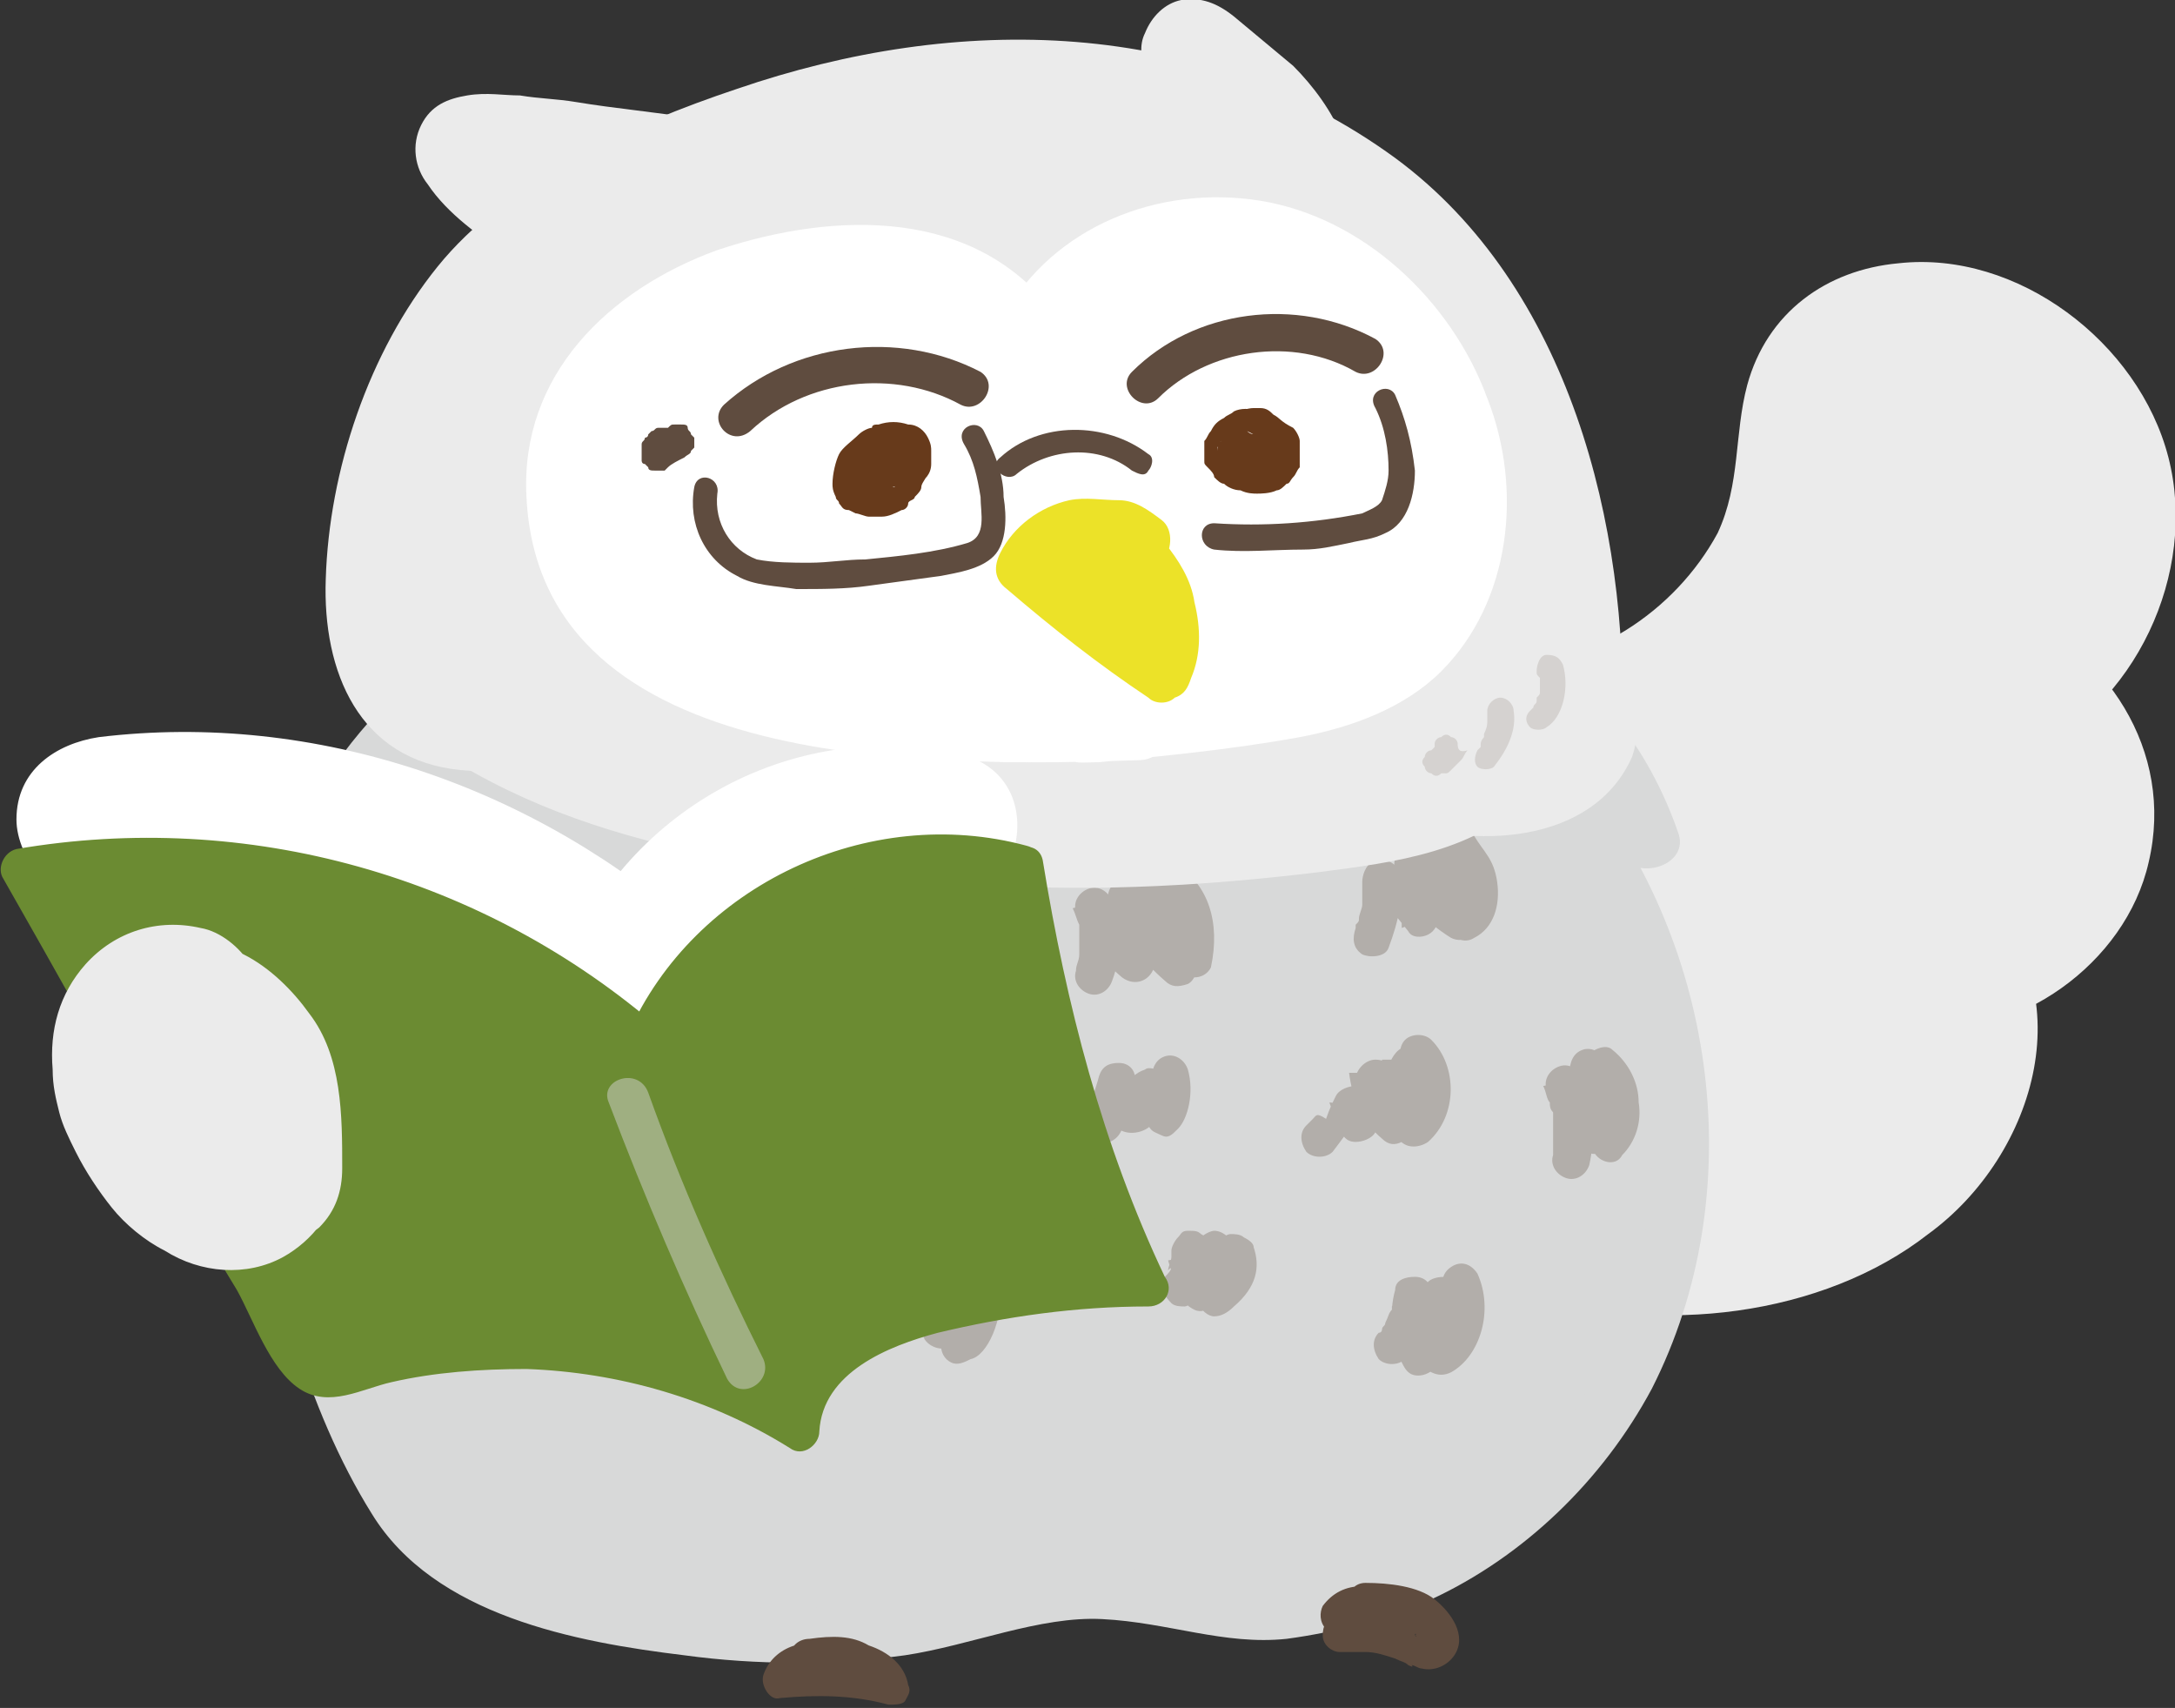 <?xml version="1.0" encoding="utf-8"?>
<!-- Generator: Adobe Illustrator 27.5.0, SVG Export Plug-In . SVG Version: 6.00 Build 0)  -->
<svg version="1.1" id="レイヤー_1" xmlns="http://www.w3.org/2000/svg" xmlns:xlink="http://www.w3.org/1999/xlink" x="0px"
	 y="0px" viewBox="0 0 66.1 51.9" style="enable-background:new 0 0 66.1 51.9;" xml:space="preserve">
<rect x="0" y="0" width="66.1" height="51.9" fill="#333333" stroke="none"/>
<style type="text/css">
	.st0{fill:#EBEBEB;}
	.st1{fill:#D8D9D9;}
	.st2{fill:#5F4C3F;}
	.st3{opacity:0.31;}
	.st4{fill:#FFFFFF;}
	.st5{fill:#673A1B;}
	.st6{fill:#ECE228;}
	.st7{opacity:0.16;}
	.st8{fill:#6B8B32;}
	.st9{opacity:0.48;}
	.st10{fill:#D7D8D8;}
</style>
<g>
	<g id="_レイヤー_2">
		<g id="_2">
			<g>
				<g>
					<path class="st0" d="M47.1,36.9c2.5,0.9,5.4,0.7,8-0.3c1.6-0.6,3.1-1.7,3.9-3.2s0.6-3.6-0.7-4.7c2,0.3,4.1-1.1,4.6-3.1
						s-0.7-4.2-2.6-4.9c2.3-0.9,3.8-3.5,3.3-6s-2.7-4.4-5.2-4.4c-0.9,0-2,0.2-2.5,1c-0.5,0.7-0.5,1.7-0.6,2.6
						c-0.4,4.8-4.9,8.9-9.7,8.8"/>
					<path class="st0" d="M45.5,20.3L45.5,20.3c-3.2,0-3.2,5,0,5c5.7,0,11.1-4.3,12.1-10c0.1-0.7,0.2-1.5,0.2-2.2
						c0-0.5,0.2-0.3,0-0.3c0,0,0.1,0,0.1,0c1-0.2,2,0.5,2.6,1.2c1.3,1.7,0.1,3.8-1.6,4.6c-0.9,0.4-1.3,1.6-1.2,2.5
						c0.1,1.1,0.8,1.7,1.8,2.1c0.7,0.3,1,1.4,0.8,2c-0.3,0.9-1.3,1.2-2.2,1.1c-2.2-0.2-3.3,2.9-1.8,4.3c1.4,1.2-0.5,2.8-1.6,3.4
						c-2.2,1.1-4.7,1.3-7,0.5C46.5,34,45,35,44.7,36.2c-0.4,1.4,0.5,2.6,1.8,3.1c3.9,1.3,8.9,0.7,12.1-1.8c3.3-2.4,4.8-7.5,1.4-10.5
						l-1.8,4.3c3.1,0.3,6.4-2,7.1-5.1c0.8-3.4-1.3-6.5-4.4-7.8l0.6,4.6c3.4-1.5,5.3-5.6,4.4-9.1c-0.9-3.5-4.6-6.3-8.2-5.9
						c-2.2,0.2-4,1.5-4.6,3.7c-0.4,1.5-0.2,3-0.9,4.5C50.9,18.6,48.3,20.3,45.5,20.3L45.5,20.3z"/>
				</g>
				<g>
					<path class="st1" d="M32.3,16.8c-4.4,0-8.9-0.1-13.2,1.3c-4.2,1.4-8.2,4.4-9.9,8.9c-2,5.3-0.4,11.5,1.8,16.7
						c0.5,1.1,1,2.2,1.8,3c0.7,0.7,1.6,1.1,2.5,1.4c4.7,1.7,9.8,2,14.6,0.8c0.9-0.2,1.8-0.5,2.8-0.6c1.1,0,2.2,0.3,3.2,0.5
						c5.4,0.9,11.1-2.2,13.5-7.5c2.5-5.3,1.5-12.4-2.2-16.9c0.9,0.4,1.8,0.8,2.6,1.1c-0.8-2.4-2.5-4.5-4.7-5.5"/>
					<path class="st1" d="M45.9,19.2c-1-0.6-2,1-0.9,1.6c2,1.1,3.4,2.8,4.2,5l1.4-1c-0.9-0.4-1.8-0.8-2.6-1.1
						c-1-0.4-1.8,0.6-1.1,1.5c4.3,5.4,4.6,13.9-0.2,19.1c-1.9,2.1-4.6,3.5-7.4,3.8c-1.6,0.2-3.1-0.2-4.7-0.4
						c-1.4-0.2-2.5-0.1-3.9,0.3c-3.7,0.9-7.4,1.2-11.2,0.4c-1.8-0.4-3.9-0.8-5.3-1.9s-2.1-3-2.7-4.7C9,35.3,8.1,27.7,13.1,22.7
						s12.5-5.1,19.2-5c1.2,0,1.2-1.8,0-1.9c-8.3-0.1-18.1,0.5-22.8,8.5c-1.9,3.2-2.3,7-1.8,10.6c0.5,3.7,1.6,7.9,3.6,11.1
						c1.9,3.1,6.2,3.9,9.5,4.3c2.2,0.3,4.5,0.3,6.7,0c2-0.3,4.1-1.2,6-1.1c2,0.1,3.7,0.8,5.6,0.6c1.5-0.2,3-0.6,4.4-1.2
						c2.8-1.3,5.2-3.6,6.7-6.4c3-5.9,2-13.4-2.1-18.5L47,25.2c0.9,0.4,1.8,0.8,2.6,1.1c0.7,0.3,1.7-0.2,1.4-1
						C50.1,22.7,48.4,20.5,45.9,19.2C45.9,19.2,45.9,19.2,45.9,19.2z"/>
				</g>
				<path class="st2" d="M41.5,48.1L41.5,48.1c-0.3,0-0.5,0.2-0.6,0.6c0,0.3,0.3,0.6,0.6,0.6c0.1,0,0.3,0,0.4,0c0.1,0,0.1,0,0.2,0
					c0,0,0.2,0,0.1,0c0.1,0,0.2,0,0.4,0.1c0.2,0-0.1,0,0.1,0c0,0,0.1,0,0.1,0.1c0,0,0,0,0.1,0c0,0-0.1,0,0,0c0,0,0.1,0.1,0.1,0.1
					c0.1,0.1,0-0.1,0,0c0,0,0.1,0.2,0,0c0,0,0.1,0.2,0,0.1c0,0,0,0,0,0c0,0.1,0,0,0,0c0,0.1,0.1-0.1,0,0c0-0.1,0.1-0.1,0.2-0.1
					c0,0,0.1,0,0.1,0h0c0,0-0.1,0,0,0c0,0-0.1,0-0.2-0.1c-0.1,0-0.2-0.1-0.3-0.1c-0.2-0.1-0.5-0.1-0.7-0.2c-0.5-0.1-1-0.2-1.6-0.2
					l0.2,1.1c0.5-0.1,0.9-0.2,1.4-0.4c0.3-0.1,0.5-0.4,0.4-0.7c-0.2-0.5-0.6-0.8-1.1-0.8c-0.5,0-0.9,0.2-1.2,0.6
					c-0.1,0.2-0.1,0.5,0.1,0.7c0.1,0.1,0.1,0.2,0.2,0.2c0.2,0.2,0.6,0.2,0.8,0s0.2-0.6,0-0.8c-0.1-0.1-0.1-0.2-0.2-0.2l0.1,0.7
					c0-0.1,0,0,0,0c0,0,0.1-0.1,0,0c-0.1,0.1,0,0,0,0c0,0,0,0,0,0c0,0-0.1,0,0,0c0,0,0.2,0,0.1,0c-0.1,0,0,0,0,0c0,0,0,0,0.1,0
					c0.1,0,0,0,0,0c0,0,0.1,0,0.1,0c0,0,0,0,0.1,0c0,0,0,0,0,0s0,0,0,0l0,0c0,0-0.1-0.1,0,0c0.1,0.1-0.1-0.1,0,0c0,0,0,0.1,0,0
					l0.4-0.7c-0.5,0.1-0.9,0.2-1.4,0.4c-0.3,0.1-0.4,0.3-0.4,0.6c0,0.3,0.3,0.5,0.5,0.5c0.2,0,0.3,0,0.5,0c0,0,0.2,0,0.1,0
					c0.1,0,0.2,0,0.2,0c0.3,0,0.6,0.1,0.9,0.2c0.2,0.1,0.3,0.1,0.4,0.2c0,0,0.2,0.1,0.1,0c0.1,0,0.2,0.1,0.3,0.1
					c0.4,0.1,0.8-0.1,1-0.4c0.4-0.6-0.1-1.3-0.6-1.7S42.2,48.1,41.5,48.1L41.5,48.1z"/>
				<path class="st2" d="M24.6,49.8L24.6,49.8c-0.3,0-0.6,0.2-0.6,0.6c0,0.3,0.3,0.6,0.6,0.6c0.5,0,1-0.1,1.4,0.1c0,0,0.2,0.1,0.1,0
					c0,0,0.1,0,0.1,0.1s0.1,0.1,0.1,0.1c0.1,0.1-0.1-0.1,0,0c0,0,0.1,0.1,0.1,0.1c-0.1-0.1,0,0,0,0c0.1,0.1,0-0.1,0,0
					c0,0,0,0.1,0,0.1l0.7-0.7c-1.2-0.3-2.4-0.4-3.6-0.2l0.5,0.7c0-0.1,0,0.1,0,0c0,0,0,0,0-0.1c0,0-0.1,0,0,0c0,0,0.1,0,0.1-0.1
					c0-0.1-0.1,0,0,0c0,0,0,0,0.1,0s0,0,0.1,0c0,0-0.1,0,0,0c0.1,0,0.1,0,0.2,0c0,0-0.1,0,0,0c0,0,0.1,0,0.1,0s0.1,0,0.1,0
					c0,0-0.1,0,0,0c0,0,0.2,0.1,0.1,0c0.3,0.1,0.6,0.1,0.8-0.2c0.1-0.2,0.1-0.7-0.2-0.8c-0.8-0.4-1.9-0.1-2.2,0.8
					c-0.1,0.3,0.2,0.8,0.5,0.7c1.1-0.1,2.2-0.1,3.3,0.2c0.2,0,0.4,0,0.5-0.1c0.1-0.2,0.2-0.3,0.1-0.5c-0.1-0.6-0.6-1-1.2-1.2
					C25.9,49.7,25.3,49.7,24.6,49.8L24.6,49.8z"/>
				<g class="st3">
					<path class="st2" d="M44.8,25.4L44.8,25.4c-0.2-0.2-0.6-0.2-0.8,0c-0.2,0.2-0.2,0.6,0,0.8c0.1,0.1,0.2,0.2,0.3,0.3
						c0,0,0.1,0.1,0.1,0.1c0,0,0.1,0.1,0,0.1c0.1,0.1,0.1,0.2,0.2,0.3c0,0,0,0.1,0,0.1c0,0.1,0,0.1,0,0c0,0,0,0.1,0,0.1
						c0,0,0,0.2,0,0c0,0,0,0.1,0,0.1c0,0,0,0.2,0,0c0,0,0,0.1,0,0.1c0,0.1,0,0.1,0,0c0,0-0.1,0.2,0,0.1c0-0.1-0.1,0-0.1,0.1
						c0,0,0,0,0,0c0,0-0.1,0-0.1,0l0.8,0.3c-0.3-0.8-0.6-1.6-1.1-2.3c-0.2-0.3-0.5-0.4-0.8-0.2s-0.3,0.5-0.2,0.8
						c0.2,0.3,0.3,0.6,0.5,1c0.1,0.4,0.2,0.7,0.3,1.1l0.8-0.6c-0.1,0-0.2-0.1-0.3-0.1c0,0-0.1,0-0.1-0.1c0,0-0.1-0.1,0,0
						c-0.1-0.1-0.3-0.2-0.4-0.4c0,0-0.1-0.1,0,0c0,0-0.1-0.1-0.1-0.1c0-0.1-0.1-0.1-0.1-0.2c0,0,0-0.1-0.1-0.1c0-0.1,0,0,0,0
						c0-0.1-0.1-0.2-0.1-0.3l-1.1,0.3c0.2,0.5,0.2,0.9,0.2,1.5l1-0.4c-0.4-0.5-0.8-1-1.2-1.5c-0.2-0.2-0.5-0.2-0.7-0.1
						c-0.2,0.1-0.3,0.4-0.3,0.6c0,0,0,0,0,0c0,0,0,0.1,0,0.1c0,0.1,0,0.2,0,0.2c0,0.1,0,0.3,0,0.4c0,0.1-0.1,0.3-0.1,0.4
						c0,0.1,0,0.1-0.1,0.2c0,0,0,0.1,0,0.1c0,0.1,0,0.1,0,0c-0.1,0.3-0.1,0.6,0.2,0.8c0.2,0.1,0.7,0.1,0.8-0.2
						c0.3-0.8,0.5-1.6,0.3-2.5l-0.9,0.5c0.4,0.5,0.8,1,1.2,1.5c0.1,0.2,0.4,0.2,0.6,0.1c0.2-0.1,0.3-0.3,0.3-0.5
						c0-0.6,0-1.2-0.2-1.8c-0.1-0.3-0.4-0.5-0.7-0.4s-0.5,0.4-0.4,0.7c0.2,0.9,0.9,1.6,1.7,2.1c0.4,0.2,0.9-0.1,0.8-0.6
						c-0.2-0.8-0.5-1.6-0.9-2.3l-1,0.6c0.2,0.3,0.4,0.7,0.6,1c0,0.1,0.1,0.2,0.1,0.3c0,0,0,0.1,0.1,0.1c0,0,0,0.1,0,0
						c0.1,0.2,0.1,0.4,0.2,0.6c0.1,0.3,0.5,0.5,0.8,0.3c0.6-0.3,0.8-1,0.7-1.7S45.1,25.9,44.8,25.4L44.8,25.4z"/>
					<path class="st2" d="M43.5,31.6L43.5,31.6c-0.2-0.2-0.6-0.2-0.8,0c-0.2,0.2-0.2,0.6,0,0.8c0,0,0.1,0.1,0.1,0.1
						c0-0.1-0.1-0.1,0,0c0,0,0,0,0,0.1c0,0,0,0.1,0.1,0.1c0,0.1,0-0.1,0,0c0,0.1,0.1,0.2,0.1,0.3c0-0.1,0-0.1,0,0c0,0,0,0,0,0.1
						c0,0.1,0,0.1,0,0.2s0,0.1,0,0.2c0-0.1,0-0.1,0,0v0c0,0.1,0,0.1,0,0.2c0,0,0,0,0,0.1c0,0.1,0,0,0,0c0,0.1-0.1,0.2-0.1,0.2
						c0,0,0,0,0,0c0,0,0,0,0,0.1c0,0-0.1,0.1-0.1,0.1l0.9,0.1c0-0.1,0-0.1-0.1-0.2c0,0,0,0,0,0c0-0.1-0.1-0.2-0.1-0.3
						c0-0.2-0.1-0.3-0.1-0.5c0-0.1,0-0.2,0-0.3c0,0,0-0.1,0-0.1c0,0.1,0,0,0,0c0-0.2,0-0.3,0-0.5c0-0.3-0.3-0.5-0.6-0.6
						c-0.3,0-0.5,0.3-0.6,0.6c-0.1,0.7-0.1,1.3-0.2,2l1-0.4c-0.1,0-0.1-0.1-0.2-0.2c0,0,0,0-0.1-0.1c0,0.1,0,0,0,0
						c-0.1-0.1-0.1-0.2-0.2-0.3c0,0-0.1-0.1,0-0.1c0,0.1,0,0,0,0c0-0.1,0-0.1-0.1-0.2c0-0.1,0-0.1,0-0.2c0,0,0-0.1,0,0
						c0,0,0-0.1,0-0.1c0-0.3-0.2-0.6-0.6-0.6c-0.3,0-0.6,0.3-0.6,0.6c0,0.1,0,0.2,0,0.4c0,0,0,0.2,0,0.1c0,0.1,0,0.1,0,0.2
						c0,0.1-0.1,0.2-0.1,0.3c0,0.1,0,0.1-0.1,0.2c0-0.1,0,0.1,0,0.1l1,0.1c-0.1-0.3-0.2-0.5-0.3-0.8c-0.1-0.2-0.2-0.4-0.5-0.4
						c-0.2,0-0.5,0.1-0.6,0.3c-0.1,0.2-0.2,0.4-0.3,0.7C40,33.8,40,33.9,39.9,34c0,0-0.1,0.1-0.1,0.1c0.1-0.1-0.1,0.1-0.1,0.1
						c-0.2,0.2-0.2,0.5,0,0.8c0.2,0.2,0.6,0.2,0.8,0c0.3-0.4,0.7-0.9,0.9-1.4l-1-0.1c0.1,0.3,0.2,0.5,0.3,0.8
						c0.1,0.2,0.2,0.4,0.5,0.4c0.2,0,0.5-0.1,0.6-0.3c0.3-0.5,0.4-1.2,0.4-1.8H41c0.1,0.8,0.4,1.5,1,2c0.2,0.2,0.4,0.2,0.6,0.1
						c0.2-0.1,0.3-0.3,0.3-0.5c0.1-0.7,0.1-1.3,0.2-2H42c0,0.8,0.2,1.6,0.5,2.4c0.2,0.3,0.6,0.3,0.9,0.1
						C44.3,33.9,44.3,32.4,43.5,31.6L43.5,31.6z"/>
					<path class="st2" d="M35.8,26.3L35.8,26.3c-0.3-0.2-0.6,0-0.8,0.2c-0.2,0.3,0,0.6,0.2,0.8c0,0,0.1,0,0.1,0l0,0l0.1,0.1
						c0,0,0,0.1,0.1,0.1c0.1,0.1,0-0.1,0,0c0,0.1,0.1,0.1,0.1,0.2c0.1,0.1,0-0.1,0,0c0,0,0,0.1,0,0.1c0,0,0,0.1,0,0.1c0,0.1,0,0,0,0
						c0,0,0,0.2,0,0.2c0,0.1,0-0.1,0,0c0,0,0,0.1,0,0.1c0,0,0,0.1,0,0.1c0,0.1,0.1-0.1,0,0h1c-0.2-0.3-0.4-0.6-0.6-1
						c0-0.1-0.1-0.2-0.1-0.2c0-0.1,0,0.1,0,0c0,0,0-0.1,0-0.1c-0.1-0.2-0.1-0.3-0.2-0.5c-0.1-0.3-0.4-0.5-0.7-0.4s-0.5,0.4-0.4,0.7
						c0.2,0.8,0.3,1.6,0.5,2.4l0.9-0.5c-0.2-0.1-0.3-0.3-0.5-0.4c-0.1-0.1-0.1-0.2-0.2-0.2c0,0-0.1-0.1,0,0c0,0,0-0.1-0.1-0.1
						c-0.1-0.2-0.2-0.3-0.3-0.5c0-0.1-0.1-0.2-0.1-0.2c0,0.1,0,0,0-0.1c0,0,0-0.1,0-0.1c-0.1-0.3-0.4-0.5-0.7-0.4
						c-0.3,0.1-0.5,0.4-0.4,0.7c0,0.2,0.1,0.3,0.1,0.5c0,0.1,0,0.1,0,0.2c0,0,0,0.1,0,0.1c0-0.1,0,0,0,0c0,0.3,0,0.6,0,0.9l1-0.4
						c-0.1-0.1-0.3-0.2-0.4-0.4c-0.1-0.1-0.1-0.1-0.2-0.2c-0.1-0.1,0,0.1,0,0c0,0,0-0.1-0.1-0.1c-0.1-0.1-0.2-0.3-0.3-0.4
						c0-0.1-0.1-0.1-0.1-0.2c0,0,0-0.1,0-0.1c0.1,0.1,0,0,0,0l-1.1,0.3c0.1,0.2,0.1,0.3,0.2,0.5c0,0,0,0.1,0,0.1c0-0.1,0,0,0,0
						c0,0.1,0,0.2,0,0.3s0,0.2,0,0.3c0,0,0,0.1,0,0.1s0,0.1,0,0.1c0,0.2-0.1,0.3-0.1,0.5c-0.1,0.3,0.1,0.6,0.4,0.7
						c0.3,0.1,0.6-0.1,0.7-0.4c0.3-0.8,0.3-1.6,0-2.4c-0.1-0.3-0.4-0.5-0.7-0.4c-0.3,0.1-0.5,0.4-0.4,0.7c0.3,0.8,0.8,1.5,1.4,2
						c0.4,0.3,0.9,0.1,1-0.4c0-0.7-0.1-1.4-0.2-2.1l-1.1,0.3c0.3,0.9,0.9,1.7,1.6,2.3c0.2,0.2,0.4,0.2,0.7,0.1
						c0.2-0.1,0.3-0.4,0.3-0.6c-0.2-0.8-0.4-1.6-0.5-2.4l-1.1,0.3c0.2,0.8,0.6,1.5,1,2.2c0.1,0.2,0.3,0.3,0.5,0.3
						c0.2,0,0.4-0.1,0.5-0.3C37.1,28,36.7,26.9,35.8,26.3L35.8,26.3z"/>
					<path class="st2" d="M28.8,26.9L28.8,26.9c-0.1-0.3-0.5-0.3-0.8-0.2c-0.3,0.2-0.3,0.5-0.2,0.8c0-0.1,0,0.1,0,0.1
						c0,0,0,0.1,0,0.1c0,0.1,0,0.1,0,0c0,0,0,0,0,0c0,0,0,0.1,0,0.1c0,0,0,0.2,0,0.1c0,0,0,0,0,0c0,0,0,0.1,0,0.1
						c0,0.1,0,0.1-0.1,0.2c0-0.1,0,0,0,0c0,0.1-0.1,0.1-0.1,0.2h1c-0.1-0.1-0.2-0.3-0.3-0.5c0-0.1-0.1-0.1-0.1-0.2c0,0-0.1-0.1,0,0
						c0,0,0-0.1,0-0.1c-0.1-0.1-0.1-0.3-0.2-0.5c0-0.1,0-0.1,0-0.2c0,0,0-0.1,0-0.1s0-0.1,0-0.1c0-0.3-0.2-0.5-0.5-0.5
						c-0.2,0-0.6,0.1-0.6,0.4s0,0.5,0.1,0.8c0.1,0.1,0.2,0.2,0.2,0.4c0,0,0.1,0.1,0,0s0,0,0,0.1c0,0,0-0.1,0,0c0-0.1,0-0.1,0-0.1
						c0,0.1,0,0,0-0.1c0,0.1,0.1-0.1,0,0c-0.1,0.1,0.1,0,0,0c0,0-0.1,0.1,0,0s0,0,0,0c0,0-0.1,0-0.1,0c0,0,0.1,0,0,0
						c0,0-0.1,0-0.1,0c-0.1,0,0.1,0,0,0c0,0-0.1,0-0.1,0c0,0,0.1,0,0,0c-0.1,0,0.1,0.1,0,0c0,0-0.1-0.1,0,0s0,0,0,0
						c0,0,0-0.1-0.1-0.1c0.1,0.1,0,0,0,0c0,0,0-0.1,0-0.1c0-0.2-0.1-0.4-0.1-0.5l-1.1,0.3c0,0,0,0.1,0,0.2s0-0.1,0,0s0,0.2,0,0.3
						c0-0.1,0,0,0,0c0,0,0,0.1,0,0.1c0,0.1,0-0.1,0,0.1c0,0-0.1,0.1-0.1,0.1l1,0.3c0-0.5-0.1-0.9-0.1-1.4c0-0.3-0.2-0.5-0.6-0.6
						s-0.5,0.3-0.6,0.6c0,0,0,0.1,0,0.1c0-0.1,0-0.1,0,0c0,0.1,0,0.1,0,0.2s0,0.1-0.1,0.2c0,0,0,0.1,0,0.1c0-0.1,0-0.1,0,0
						c-0.1,0.1-0.1,0.2-0.2,0.4c0,0-0.1,0.2-0.1,0.1c0,0.1-0.1,0.1-0.1,0.2c-0.2,0.2-0.2,0.6,0,0.8c0.2,0.2,0.6,0.2,0.8,0
						c0.5-0.6,0.8-1.2,0.9-2h-1.1c0,0.5,0.1,0.9,0.1,1.4c0,0.3,0.2,0.5,0.4,0.5s0.5-0.1,0.6-0.3c0.3-0.5,0.4-1.2,0.2-1.8
						c-0.1-0.3-0.4-0.5-0.7-0.4c-0.3,0.1-0.4,0.4-0.4,0.7c0.1,0.5,0.2,1,0.5,1.3s0.8,0.5,1.3,0.4s0.9-0.5,0.9-1
						c0-0.2-0.1-0.5-0.2-0.7c0-0.1-0.1-0.2-0.1-0.2c-0.1-0.1,0,0.1,0,0c0-0.1,0,0,0,0c0-0.1,0,0,0,0l-1.1-0.1
						c0.1,0.8,0.4,1.6,0.8,2.3c0.3,0.4,0.7,0.4,1,0C29.1,28.4,29.1,27.7,28.8,26.9L28.8,26.9z"/>
					<path class="st2" d="M36.1,32.5L36.1,32.5c-0.1-0.3-0.4-0.5-0.7-0.4c-0.3,0.1-0.4,0.4-0.4,0.7c0,0,0,0.1,0,0.1c0-0.1,0-0.1,0,0
						c0,0.1,0,0.1,0,0.2c0,0.1,0-0.1,0,0c0,0,0,0.1,0,0.1c0,0,0,0.1,0,0.2c0,0.1,0.1-0.1,0,0c0,0,0,0.1,0,0.1c0,0-0.1,0.1-0.1,0.1
						c0-0.1,0.1-0.1,0,0c0,0,0,0,0,0c0,0,0,0-0.1,0.1c0,0-0.1,0.1-0.1,0.1l0.9,0.1c0,0-0.1-0.1-0.1-0.1c0,0-0.1-0.1-0.1-0.1
						c0,0.1,0,0.1,0,0v0c0,0,0-0.1,0-0.1c0,0,0,0,0-0.1c0-0.1,0,0,0,0c0,0,0-0.1,0-0.1c0-0.1,0-0.1,0-0.2c0-0.1,0,0,0,0
						c0,0,0,0,0-0.1c0-0.2,0-0.4-0.1-0.5c-0.1-0.1-0.4-0.2-0.5-0.1c-0.3,0.1-0.5,0.3-0.6,0.6c0,0.1,0,0.2,0,0.2c0,0,0,0.1,0,0.1
						c0,0,0,0.1,0,0s0,0,0,0c0,0.1,0,0,0,0c0,0.1,0,0,0,0c-0.1,0,0,0,0.1,0c0.1,0,0.1,0,0.2,0c0,0,0.1,0,0.1,0.1c0,0,0.1,0.1,0,0
						c-0.1-0.1,0,0.1,0,0c0,0,0-0.1,0-0.1c0-0.1-0.1-0.2-0.1-0.3c0,0,0-0.1,0-0.1c0-0.1,0,0,0,0c0,0,0-0.1,0-0.2
						c0-0.3-0.2-0.5-0.5-0.5s-0.5,0.1-0.6,0.4c-0.1,0.4-0.3,0.9-0.4,1.3c-0.1,0.3,0.1,0.6,0.4,0.7c0.3,0.1,0.6-0.1,0.7-0.4
						c0.1-0.4,0.3-0.9,0.4-1.3l-1.1-0.2c0,0.7,0.3,1.8,1.2,1.6c0.4-0.1,0.6-0.4,0.7-0.8c0-0.1,0-0.2,0.1-0.3s-0.1,0.1,0,0
						c0,0,0-0.1,0-0.1l0,0.1c0,0,0,0,0,0c0,0,0,0,0,0c0,0,0,0-0.1,0l-0.7-0.7c-0.1,0.5,0,1.1,0.3,1.6c0.1,0.2,0.2,0.2,0.4,0.3
						s0.3,0,0.5-0.2C36.1,34,36.3,33.2,36.1,32.5L36.1,32.5z"/>
					<path class="st2" d="M49,31.9L49,31.9c-0.2-0.2-0.6,0-0.8,0.2c-0.1,0.1-0.1,0.3-0.1,0.4c0,0.2,0.1,0.2,0.3,0.3
						c-0.1-0.1,0,0,0,0c0,0,0.1,0.1,0.1,0.1c0,0,0,0,0,0c0,0,0,0,0,0.1c0,0,0,0.1,0.1,0.1c0,0,0,0,0,0.1c0,0.1,0,0.1,0,0
						c0,0,0,0.1,0,0.1c0,0,0,0.1,0,0.1c0,0,0,0,0,0.1c0,0.1,0,0,0,0c0,0,0,0.2,0,0.3c0,0,0,0,0,0.1c0,0.1,0,0,0,0c0,0,0,0.1,0,0.1
						c0,0,0,0.1,0,0.1c0,0,0,0,0,0c0,0,0,0,0,0.1c0,0,0,0.1-0.1,0.1c0,0,0,0,0,0.1c0-0.1,0,0,0,0l0.9,0.2c-0.2-0.8-0.4-1.5-0.6-2.3
						c-0.1-0.3-0.4-0.5-0.7-0.4c-0.3,0.1-0.4,0.4-0.4,0.7c0,0,0,0.1,0,0.2c0,0,0,0.1,0,0c0,0.1,0,0.2,0,0.2c0,0.2,0,0.3,0,0.5
						c0,0.3,0,0.7,0,1l1-0.4c-0.1-0.1-0.2-0.2-0.3-0.3c0,0-0.1-0.1,0,0c0,0,0-0.1-0.1-0.1c0-0.1-0.1-0.1-0.1-0.2
						c-0.1-0.1-0.2-0.3-0.2-0.4c0,0,0-0.1,0-0.1c0-0.1,0,0,0,0s0-0.1-0.1-0.2L46.9,33c0.1,0.2,0.1,0.4,0.2,0.5c0,0.1,0,0.2,0.1,0.3
						c0,0.1,0,0,0,0c0,0,0,0.1,0,0.1c0,0.2,0,0.4,0,0.6c0,0.1,0,0.1,0,0.2c0,0,0,0.2,0,0.1c0-0.1,0,0.1,0,0.1c0,0.1,0,0.1,0,0.2
						c-0.1,0.3,0.1,0.6,0.4,0.7c0.3,0.1,0.6-0.1,0.7-0.4c0.2-0.9,0.1-1.8-0.2-2.6c-0.1-0.3-0.4-0.5-0.7-0.4
						c-0.3,0.1-0.5,0.4-0.4,0.7c0.2,0.7,0.6,1.3,1.1,1.8c0.2,0.2,0.4,0.2,0.6,0.1c0.2-0.1,0.3-0.3,0.3-0.5c0.1-0.8,0-1.5-0.1-2.2
						l-1.1,0.3c0.2,0.8,0.4,1.5,0.6,2.3c0.1,0.4,0.7,0.6,0.9,0.2c0.4-0.4,0.6-1,0.5-1.6C49.8,32.9,49.5,32.3,49,31.9L49,31.9z"/>
					<path class="st2" d="M44.9,38.7L44.9,38.7c-0.2-0.3-0.5-0.4-0.8-0.2s-0.3,0.5-0.2,0.8c0,0,0,0.1,0,0.1c0,0.1,0-0.1,0,0
						c0,0.1,0,0.1,0,0.2c0,0,0,0.1,0,0.1c0,0.1,0-0.1,0,0c0,0,0,0,0,0.1c0,0,0,0.1,0,0.1c0,0,0,0.1,0,0.1c0,0,0,0.1,0,0s0,0,0,0
						c0,0,0,0,0,0.1c0,0,0,0.1,0,0.1c0,0,0,0,0,0.1c0,0.1-0.1,0.1,0,0c0,0,0,0.1-0.1,0.1c0,0,0,0.1-0.1,0.1c0,0,0,0,0,0.1
						c0,0,0.1-0.1,0,0c-0.1,0.1-0.1,0.2-0.2,0.2c-0.1,0.1,0,0,0,0c0,0-0.1,0-0.1,0c0,0-0.1,0.1-0.1,0.1l0.8,0.5
						c0.1-0.7,0.2-1.4,0.3-2.1c0-0.3-0.2-0.5-0.5-0.5c-0.3,0-0.6,0.1-0.6,0.4c-0.1,0.4-0.2,0.7-0.3,1c0,0,0,0.1,0,0.1c0,0.1,0,0,0,0
						c0,0,0,0,0,0.1c0,0.1-0.1,0.2-0.1,0.2c-0.1,0.2-0.2,0.3-0.2,0.5l1,0.1c-0.1-0.2-0.1-0.3-0.2-0.5c0-0.1,0-0.2,0-0.2
						c0-0.1,0-0.1,0,0c0,0,0-0.1,0-0.1c0-0.2,0-0.3,0-0.5c0-0.1,0-0.2,0-0.2c0,0.1,0,0.1,0,0c0,0,0,0,0-0.1c0,0,0-0.1,0-0.1
						l-1.1-0.2c0,0,0,0.1,0,0.1c0-0.1,0-0.1,0-0.1c0,0,0,0,0,0c0,0.1,0,0.1,0,0.2c0,0.1,0,0.1-0.1,0.2c0,0,0,0.1,0,0.1
						c0,0.1,0,0,0,0c-0.1,0.1-0.1,0.2-0.2,0.4c0,0.1-0.1,0.1-0.1,0.2s0.1-0.1,0,0c0,0,0,0.1-0.1,0.1c-0.2,0.2-0.2,0.5,0,0.8
						c0.2,0.2,0.6,0.2,0.8,0c0.5-0.6,0.8-1.2,0.8-2c0-0.3-0.2-0.5-0.5-0.5s-0.6,0.1-0.6,0.4c-0.2,0.7-0.1,1.5,0.2,2.2
						c0.1,0.2,0.2,0.4,0.5,0.4c0.2,0,0.4-0.1,0.6-0.3c0.4-0.7,0.7-1.4,0.9-2.2l-1.1-0.2c-0.1,0.7-0.2,1.4-0.3,2.1
						c0,0.2,0.1,0.4,0.3,0.5c0.2,0.1,0.4,0.1,0.6,0C45,41.2,45.4,39.8,44.9,38.7L44.9,38.7z"/>
					<path class="st2" d="M38.1,37.9L38.1,37.9c0-0.1-0.1-0.2-0.3-0.3c-0.1-0.1-0.3-0.1-0.4-0.1c-0.1,0-0.3,0.1-0.3,0.3
						C37,37.9,37,38,37,38.2c0,0,0,0.1,0,0.1l0-0.2c0,0.1,0,0.3,0,0.4l0-0.2c0,0.2-0.1,0.3-0.1,0.5l0.1-0.1c0,0.1-0.1,0.2-0.2,0.3
						l1,0.1c0-0.2-0.1-0.3-0.1-0.5l0,0.2c0-0.3-0.1-0.6,0-1h-1.1c0,0.1,0,0.1,0,0.2l0-0.2c0,0.2-0.1,0.3-0.1,0.5l0.1-0.1
						c-0.1,0.2-0.1,0.3-0.3,0.5l0.1-0.1c0,0-0.1,0.1-0.1,0.1l0.9,0.2c-0.1-0.4-0.3-0.7-0.4-1.1c-0.1-0.1-0.1-0.2-0.3-0.3
						c-0.1-0.1-0.2-0.1-0.4-0.1s-0.2,0.1-0.3,0.2s-0.2,0.3-0.2,0.4s0,0.2,0,0.4l0-0.2c0,0.1-0.1,0.3-0.1,0.4l0.1-0.1
						c0,0.1-0.1,0.2-0.2,0.3c-0.2,0.3,0,0.6,0.2,0.8c0.1,0.1,0.3,0.1,0.4,0.1c0.1,0,0.2-0.1,0.3-0.3c0.3-0.4,0.4-0.9,0.3-1.3
						l-1.1,0.2c0.1,0.4,0.3,0.7,0.4,1.1c0.1,0.2,0.2,0.3,0.4,0.4c0.2,0.1,0.4,0,0.5-0.1c0.4-0.5,0.7-1,0.7-1.7
						c0-0.3-0.3-0.6-0.6-0.6c-0.1,0-0.3,0.1-0.4,0.2c-0.1,0.1-0.1,0.2-0.2,0.4c0,0.5,0,1.1,0.1,1.6c0.1,0.2,0.3,0.4,0.5,0.4
						c0.2,0,0.4-0.1,0.6-0.3C38.2,39.1,38.3,38.5,38.1,37.9L38.1,37.9z"/>
					<path class="st2" d="M30.4,39.1L30.4,39.1c0-0.3-0.2-0.6-0.6-0.6c-0.3,0-0.6,0.3-0.6,0.6c0,0.1,0,0.2,0,0.3c0,0.1,0-0.1,0,0
						c0,0,0,0.1,0,0.1c0,0.1-0.1,0.2-0.1,0.3c0,0,0,0.1,0,0.1c0-0.1,0,0,0,0c0,0.1-0.1,0.2-0.1,0.3c0,0-0.1,0.1-0.1,0.1
						c0,0,0,0.1-0.1,0.1c0,0,0,0,0,0c-0.1,0.2-0.3,0.3-0.4,0.4l1,0.4c0-0.7,0-1.5,0-2.2l-1.1,0.2c0,0.2,0-0.1,0,0c0,0,0,0.1,0,0.1
						c0,0.1,0,0.1,0,0.2c0,0,0,0.1,0,0s0,0,0,0c0,0.1,0,0.1,0,0.2c0,0,0,0.1,0,0.1c0,0,0,0,0,0c0,0.1-0.1,0.1-0.1,0.2
						c0,0,0,0.1,0,0.1s0,0,0,0c0,0.1-0.1,0.2-0.1,0.2l0.9,0.1c-0.1-0.2-0.2-0.5-0.3-0.8c0-0.2-0.1-0.3-0.1-0.5c0-0.1,0-0.1,0-0.2
						c0,0,0-0.1,0,0c0,0,0-0.1,0-0.1c0-0.3-0.2-0.5-0.5-0.5c-0.3,0-0.5,0.1-0.6,0.4c-0.1,0.5-0.2,0.9-0.3,1.4l1.1,0.2
						c0-0.5-0.2-0.9-0.4-1.3c-0.2-0.3-0.6-0.4-0.9-0.1s-0.5,0.6-0.5,1c0,0.4,0.3,0.8,0.7,0.9c0.3,0.1,0.6-0.1,0.7-0.4
						s-0.1-0.6-0.4-0.7c0,0,0.1,0.1,0.1,0c0,0,0,0.1,0.1,0.1c0-0.1,0,0.1,0,0c0-0.1,0,0.1,0,0c0,0,0,0,0,0l0,0l0,0c0,0,0,0,0-0.1
						c0-0.1,0.1-0.1,0.2-0.2l-0.9-0.1c0,0,0,0.1,0.1,0.1s0,0.1,0,0c0,0.1,0,0.1,0.1,0.2s0,0.1,0,0.2c0,0.1,0-0.1,0,0
						c0,0,0,0.1,0,0.1c0,0.3,0.2,0.5,0.5,0.5c0.3,0,0.5-0.1,0.6-0.4c0.1-0.5,0.2-0.9,0.3-1.4l-1.1-0.2c0.1,0.8,0.3,1.5,0.6,2.2
						c0.2,0.3,0.7,0.4,0.9,0.1c0.6-0.6,0.8-1.4,0.7-2.2c0-0.3-0.4-0.4-0.6-0.4c-0.3,0-0.5,0.3-0.5,0.5c0,0.7,0,1.5,0,2.2
						c0,0.2,0.1,0.4,0.3,0.5c0.2,0.1,0.4,0,0.6-0.1C30,41.2,30.5,40.1,30.4,39.1L30.4,39.1z"/>
				</g>
				<g>
					<path class="st0" d="M47.2,21.3c-1.5,0.8-3,1.7-4.7,2c-1.7,0.3-3.5,0.1-5.2,0.2c-2,0.2-4,0.9-5.9,0.5c-0.9-0.2-1.8-0.6-2.7-0.8
						c-2.1-0.5-4.4,0.2-6.5,0c-1.4-0.2-2.8-0.7-4.2-0.8c-1.7-0.1-3.5,0.5-4.9-0.1c-1.7-0.7-2.2-2.5-2.2-4c0-2.6,0.6-5.2,2-7.7
						c0.5-1,1.2-1.9,2-2.7c1-1,2.2-1.7,3.5-2.4c4.3-2.3,9.4-3.8,14.5-3.4s11,3.6,12.8,7.5c1.8,4,3.1,6.3,2.9,12.5"/>
					<path class="st0" d="M47.4,22.2L47.4,22.2c0,1.2,1.8,1.2,1.9,0c0.2-6.2-1.6-13.5-6.9-17.4c-5.9-4.3-13.3-4.4-20-2.1
						c-3.3,1.1-7,2.8-9.1,5.4s-3.3,6.2-3.4,9.5c-0.1,2.8,1,5.5,4.1,5.8c2.1,0.2,4-0.2,6.1,0.3c1.8,0.4,3.5,0.4,5.3,0.3
						c1.2-0.1,2.4-0.1,3.5,0.2c0.8,0.2,1.5,0.5,2.3,0.7c1.9,0.3,3.7-0.2,5.5-0.4c2-0.3,4,0,6-0.4c1.8-0.3,3.4-1.2,5-2.1
						c1-0.6,0.1-2.2-0.9-1.6c-1.9,1.1-3.7,1.9-5.9,2c-1.8,0.1-3.5,0-5.2,0.3c-2.1,0.3-3.7,0.5-5.7-0.1c-1.5-0.5-3-0.5-4.6-0.4
						c-1.8,0.1-3.4,0.1-5.1-0.3c-1.3-0.3-2.6-0.4-3.9-0.3c-1.9,0.1-3.9,0.2-4.5-2.1c-0.4-1.5-0.1-3.4,0.3-4.8
						c0.9-3.4,2.7-6.1,5.7-7.8c2.8-1.6,5.9-2.8,9.1-3.4c5.7-1.1,12.6,0.2,16.5,5c1.4,1.7,2.3,4.1,3,6.2
						C47.3,17.1,47.4,19.7,47.4,22.2L47.4,22.2z"/>
				</g>
				<g>
					<path class="st4" d="M34.7,22.2c-2.6,0.1-5.3,0-7.9-0.2c-3.3-0.3-6.8-1.1-8.7-3.7c-1.7-2.3-1.4-5.8,0.7-7.8
						C20,9.3,21.5,8.7,23,8.3c1.5-0.4,3-0.7,4.5-0.4s3,1,3.8,2.2c1.2-2.4,4.4-3.6,7.1-3c2.7,0.6,4.9,2.7,5.9,5.3
						c1.1,2.9,0.4,6.6-2.3,8.2c-1,0.6-2.1,0.8-3.3,1c-1.9,0.3-3.8,0.6-5.8,0.7"/>
					<path class="st4" d="M33,21.3c-1.2,0.1-1.2,1.9,0,1.9c2.1-0.2,4.3-0.4,6.5-0.8c1.6-0.3,3.2-0.9,4.3-2c2.1-2.1,2.5-5.5,1.4-8.3
						c-1.1-3-3.8-5.5-6.9-6s-6.3,0.8-7.8,3.5h1.6c-2.4-3.3-6.7-3.2-10.3-2c-3.3,1.2-6,3.8-5.8,7.5c0.4,8.5,12.6,8.2,18.6,8
						c1.2,0,1.2-1.9,0-1.9c-3.3,0.1-6.7,0.1-9.9-0.5c-2.5-0.5-5.5-1.5-6.5-4.1c-1.1-2.8,0.4-5.6,3.1-6.8s7.1-2.1,9.1,0.7
						c0.4,0.5,1.2,0.7,1.6,0c1.3-2.3,4.1-3.2,6.6-2.4c2.3,0.7,4.2,2.8,4.9,5.1c0.6,2.2,0.2,4.9-1.8,6.3c-1.2,0.8-2.7,1-4.1,1.2
						C36.2,21,34.6,21.2,33,21.3C33,21.3,33,21.3,33,21.3z"/>
				</g>
				<path class="st5" d="M38.7,12.6L38.7,12.6c-0.1-0.1-0.2-0.2-0.4-0.2l-0.2,0c-0.2,0-0.5,0.1-0.7,0.3c-0.1,0.1-0.1,0.2-0.2,0.3
					c-0.1,0.1-0.1,0.2-0.1,0.4c0,0.1,0,0.2,0.1,0.4c0,0.1,0.1,0.2,0.2,0.3c0,0,0.1,0.1,0.1,0.1l-0.1-0.2c0,0.1,0.1,0.1,0.1,0.2
					l-0.1-0.2c0,0.1,0,0.2,0.1,0.2l0-0.2c0,0,0,0.1,0,0.1l0.7-0.9c0,0-0.1,0-0.1,0l0.2,0c-0.1,0-0.2,0-0.3,0l0.2,0
					c-0.1,0-0.2,0-0.3-0.1l0.2,0.1c-0.1,0-0.2-0.1-0.2-0.1l0.2,0.1C38,13,38,12.9,37.9,12.9l0.2,0.2c0,0,0-0.1,0-0.1l0.1,0.7
					c0,0,0-0.1,0-0.1L38,13.9c0,0,0-0.1,0-0.1L37.9,14c0,0,0.1-0.1,0.1-0.1l-0.2,0.1c0,0,0.1-0.1,0.1-0.1l-0.2,0.1c0,0,0.1,0,0.1,0
					l-0.2,0c0,0,0.1,0,0.1,0l-0.2,0c0,0,0.1,0,0.1,0L37.3,14c0,0,0.1,0,0.1,0l-0.2-0.1c0,0,0.1,0.1,0.1,0.1l-0.2-0.2
					c0,0,0,0.1,0,0.1l-0.1-0.2c0,0,0,0.1,0,0.1l0-0.2c0,0,0,0.1,0,0.1l0-0.2c0,0,0,0.1,0,0.1l0.1-0.2c0,0,0,0.1,0,0.1l0.1-0.2
					c0,0,0,0,0,0c-0.1,0.1-0.2,0.2-0.2,0.4l0,0.2c0,0.2,0.1,0.5,0.3,0.7c0.1,0.1,0.2,0.1,0.3,0.2c0.1,0.1,0.2,0.1,0.4,0.1
					c0.1,0,0.2,0,0.4-0.1c0.1,0,0.2-0.1,0.3-0.2c0.2-0.2,0.4-0.6,0.4-0.9c0-0.1,0-0.2,0-0.3c0,0,0-0.1,0-0.1c0-0.1-0.1-0.2-0.2-0.3
					c-0.1-0.2-0.2-0.3-0.4-0.4c-0.1-0.1-0.2-0.1-0.3-0.1c-0.2-0.1-0.5-0.1-0.7,0c-0.1,0.1-0.2,0.1-0.3,0.2c-0.2,0.1-0.3,0.2-0.4,0.4
					c-0.1,0.1-0.1,0.2-0.2,0.3c0,0,0,0,0,0c0,0.2,0,0.3,0,0.5l0,0.1c0,0.1,0,0.1,0.1,0.2c0.1,0.1,0.2,0.2,0.2,0.3
					c0.1,0.1,0.2,0.2,0.3,0.2c0.1,0.1,0.3,0.2,0.5,0.2c0.2,0.1,0.4,0.1,0.5,0.1s0.4,0,0.6-0.1c0.1,0,0.2-0.1,0.3-0.2
					c0.1,0,0.1-0.1,0.2-0.2c0.1-0.1,0.1-0.2,0.2-0.3l0-0.2c0-0.1,0-0.3,0-0.4c0-0.1,0-0.1,0-0.2c0-0.1-0.1-0.3-0.2-0.4
					C38.9,12.8,38.9,12.7,38.7,12.6L38.7,12.6z"/>
				<path class="st5" d="M27.2,14.8L27.2,14.8c0.2,0.1,0.5,0,0.7-0.1s0.4-0.3,0.4-0.6c0-0.1,0-0.2,0-0.4c0-0.1,0-0.2-0.1-0.4
					c-0.1-0.2-0.3-0.4-0.6-0.4c-0.3-0.1-0.6-0.1-0.9,0c-0.1,0-0.2,0-0.2,0.1c-0.1,0-0.3,0.1-0.4,0.2c-0.2,0.2-0.5,0.4-0.6,0.6
					s-0.2,0.6-0.2,0.9c0,0.1,0,0.2,0.1,0.4c0,0.1,0.1,0.1,0.1,0.2c0.1,0.1,0.1,0.2,0.3,0.2l0.2,0.1c0.1,0,0.3,0.1,0.4,0.1
					s0.3,0,0.4,0c0.2,0,0.4-0.1,0.6-0.2c0.1,0,0.2-0.1,0.2-0.2s0.2-0.1,0.2-0.2c0.1-0.1,0.2-0.2,0.2-0.3s0.1-0.2,0.2-0.4
					c0.1-0.2,0-0.5-0.1-0.7s-0.3-0.4-0.6-0.4c-0.1,0-0.2-0.1-0.4,0c-0.1,0-0.2,0-0.3,0.1c-0.1,0.1-0.2,0.1-0.3,0.2
					c-0.1,0.1-0.1,0.2-0.2,0.3c0,0,0,0.1,0,0.1l0.1-0.2c0,0.1-0.1,0.1-0.1,0.2l0.2-0.2c0,0.1-0.1,0.1-0.2,0.2l0.2-0.1
					c-0.1,0.1-0.2,0.1-0.2,0.1l0.2-0.1c-0.1,0-0.2,0.1-0.3,0.1l0.2,0c-0.1,0-0.2,0-0.3,0l0.2,0c0,0-0.1,0-0.1,0L27.2,14.8
					c0-0.1,0-0.2,0-0.2L27.2,14.8c0,0,0-0.1,0-0.1L27.2,14.8C27.2,14.9,27.2,14.8,27.2,14.8l-0.1,0.1C27.1,14.9,27.2,14.8,27.2,14.8
					l-0.1,0.1C27.1,14.9,27.2,14.8,27.2,14.8l-0.1,0c0.1,0,0.2-0.1,0.2-0.1l-0.2,0C27.2,14.8,27.2,14.8,27.2,14.8l-0.2,0
					C27.1,14.8,27.2,14.8,27.2,14.8L27.2,14.8z"/>
				<path class="st6" d="M34,17.1L34,17.1c0.4,0.3,0.9,0.4,1.3,0c0.3-0.3,0.4-1,0-1.3s-0.8-0.6-1.3-0.6s-1-0.1-1.5,0
					c-0.9,0.2-1.7,0.8-2.1,1.6c-0.2,0.4-0.2,0.8,0.2,1.1c1.4,1.2,2.8,2.3,4.3,3.3c0.2,0.2,0.6,0.2,0.8,0c0.3-0.1,0.4-0.3,0.5-0.6
					c0.3-0.7,0.3-1.5,0.1-2.3c-0.1-0.7-0.5-1.3-0.9-1.8c-0.3-0.3-0.7-0.6-1.1-0.7c-0.4-0.1-0.9,0.1-1.2,0.4c-0.5,0.5-0.6,1.4-0.3,2
					s1.1,1,1.8,1.2c0.4,0.1,0.8,0,1-0.3c0.2-0.3,0.3-0.7,0.1-1c-0.5-0.7-1.1-1.2-1.8-1.6c-0.6-0.3-1.2,0-1.4,0.6
					c-0.2,0.5-0.1,1.1,0.2,1.5c0.3,0.5,0.9,0.8,1.5,0.8c0.8,0,1.2-1,0.7-1.6c0,0-0.1-0.1-0.1-0.1c0.1,0.1,0.1,0.1,0,0.1
					c0,0,0-0.1-0.1-0.1c-0.1-0.1-0.1-0.2-0.2-0.3c-0.2-0.3-0.4-0.5-0.7-0.7c-0.6-0.3-1.6-0.2-2,0.5c-0.2,0.5-0.1,1,0.3,1.3
					c0.4,0.3,1.1,0.1,1.3-0.3c0-0.1,0-0.1,0,0c0,0.1-0.1,0.1-0.1,0.1c0,0-0.1,0.1-0.1,0.1c-0.1,0-0.1,0,0,0c0.1,0-0.2,0-0.1,0
					c0.1,0-0.2-0.1-0.1,0c0,0,0.1,0,0.1,0c0.1,0-0.2-0.1-0.1,0c0,0,0.1,0.1,0,0c-0.1-0.1,0,0,0,0c0.1,0.1-0.1-0.2,0,0
					c0,0,0,0.1,0.1,0.1c0,0.1,0.1,0.1,0.1,0.2c0.1,0.2,0.2,0.4,0.4,0.5l0.7-1.6c-0.2,0,0.2,0.1,0,0c-0.1,0,0.2,0.1,0,0
					c-0.1,0,0.2,0.2,0,0c-0.1-0.1,0,0.1,0,0c0,0,0,0,0-0.1c0-0.1,0-0.1,0,0.1c0,0,0-0.1,0-0.1l0,0.1c0,0,0-0.1,0-0.1
					c0,0.1,0,0.2,0,0L33,18.2c0.1,0.1,0.3,0.2,0.4,0.2c0,0,0.1,0.1,0.1,0.1l-0.1-0.1c0.1,0,0.1,0.1,0.2,0.1c0.1,0.1,0.2,0.2,0.3,0.3
					c0,0,0.1,0.1,0.1,0.1c0,0,0.1,0.1,0.1,0.1c-0.1-0.1-0.1-0.1,0,0l1-1.4c-0.1,0-0.2,0-0.2-0.1c-0.1,0-0.2-0.1,0,0
					c-0.1-0.1-0.2-0.1-0.3-0.2c-0.2-0.1,0.1,0.1,0,0c0,0,0,0-0.1-0.1c-0.1-0.1,0-0.1,0,0l0,0c0-0.1,0,0,0,0.1c0,0,0,0,0-0.1
					c0-0.1,0,0,0,0.1c0,0,0-0.1,0-0.1c0,0.2,0,0.2,0,0.1c0-0.1,0,0,0,0c-0.1,0.2,0,0,0,0l-0.1,0.1c0.1-0.1,0-0.1-0.1,0.1
					c0.1-0.1-0.2,0.1-0.1,0c-0.2,0-0.2,0-0.1,0h-0.1c-0.1-0.1-0.1-0.1,0,0c0.1,0,0.1,0,0,0c-0.1-0.1,0,0.1,0.1,0.1s0,0,0.1,0.1
					c0.1,0.1,0,0.1,0,0c0.1,0,0.1,0.1,0.1,0.1c0.1,0.1,0.1,0.2,0.2,0.3c0,0,0,0.1,0,0.1c0-0.1-0.1-0.1,0-0.1c0,0.1,0,0.1,0.1,0.2
					c0,0.1,0.1,0.2,0.1,0.4c0,0.2,0,0,0,0c0,0,0,0.2,0,0.2c0,0.1,0,0.3,0,0.4c0,0.2,0-0.2,0,0c0,0.1,0,0.1,0,0.2
					c0,0.1-0.1,0.3-0.1,0.4l1.4-0.6c-0.4-0.2-0.7-0.5-1.1-0.8c-0.2-0.1-0.4-0.3-0.5-0.4c-0.1-0.1-0.2-0.1-0.2-0.2c0,0-0.2-0.1-0.1,0
					s0,0-0.1,0c-0.7-0.5-1.3-1.1-2-1.6l0.2,1.1c0-0.1,0.1-0.1,0.1-0.2c0,0,0.1-0.1,0,0s0,0,0,0c0.1-0.1,0.1-0.1,0.2-0.2
					c0,0,0.1,0,0.1-0.1c0.1-0.1-0.2,0.1-0.1,0.1c0.1-0.1,0.2-0.1,0.4-0.2c0.1,0-0.2,0.1-0.1,0c0,0,0.1,0,0.1,0c0.1,0,0.2,0,0.2-0.1
					c0,0,0.1,0,0.1,0c0.1,0-0.1,0-0.1,0c0.1,0,0.2,0,0.2,0c0.1,0,0.2,0,0.2,0c0,0,0.1,0,0.1,0c0.1,0-0.2,0-0.1,0c0.1,0,0.2,0,0.2,0
					c0,0,0.1,0,0.1,0c0.1,0,0,0-0.1,0C33.8,17,33.9,17.1,34,17.1C34,17.1,34,17.1,34,17.1C34.2,17.2,34,17.1,34,17.1L34,17.1z"/>
				<path class="st2" d="M41.2,11.3L41.2,11.3c0.6,0.3,1.2-0.6,0.6-1c-2.4-1.3-5.5-0.9-7.4,1c-0.5,0.5,0.3,1.3,0.8,0.8
					C36.7,10.6,39.3,10.2,41.2,11.3L41.2,11.3z"/>
				<path class="st2" d="M42.4,12c-0.2-0.4-0.9-0.1-0.6,0.4c0.3,0.6,0.4,1.3,0.4,1.9c0,0.3-0.1,0.6-0.2,0.9
					c-0.1,0.2-0.4,0.3-0.6,0.4c-1.5,0.3-3,0.4-4.5,0.3c-0.5,0-0.5,0.7,0,0.8c0.9,0.1,1.8,0,2.7,0c0.5,0,0.9-0.1,1.4-0.2
					c0.4-0.1,0.7-0.1,1.1-0.3c0.7-0.3,0.9-1.2,0.9-1.9C42.9,13.4,42.7,12.7,42.4,12C42.4,12,42.4,12,42.4,12z"/>
				<path class="st2" d="M34.4,14.3c0.2,0.1,0.4,0.2,0.5,0c0.1-0.1,0.2-0.4,0-0.5c-1.3-1-3.3-1-4.5,0.1c-0.4,0.3,0.2,0.8,0.5,0.5
					C31.9,13.6,33.4,13.5,34.4,14.3C34.4,14.3,34.4,14.3,34.4,14.3z"/>
				<path class="st2" d="M29.2,12.3L29.2,12.3c0.6,0.3,1.2-0.6,0.6-1c-2.5-1.3-5.7-0.9-7.8,1c-0.5,0.5,0.2,1.3,0.8,0.8
					C24.5,11.5,27.2,11.2,29.2,12.3L29.2,12.3z"/>
				<path class="st2" d="M29.9,13.1L29.9,13.1c-0.2-0.4-0.9-0.1-0.6,0.4c0.3,0.5,0.4,1,0.5,1.6c0,0.5,0.2,1.2-0.4,1.4
					c-1,0.3-2.1,0.4-3.1,0.5c-0.6,0-1.1,0.1-1.7,0.1c-0.5,0-1.1,0-1.6-0.1c-0.8-0.3-1.3-1.1-1.2-2c0.1-0.5-0.6-0.7-0.7-0.2
					c-0.2,1.1,0.3,2.2,1.3,2.7c0.5,0.3,1.2,0.3,1.8,0.4c0.8,0,1.5,0,2.2-0.1s1.5-0.2,2.2-0.3c0.5-0.1,1.2-0.2,1.6-0.6
					c0.4-0.4,0.4-1.2,0.3-1.8C30.5,14.4,30.2,13.7,29.9,13.1L29.9,13.1z"/>
				<path class="st2" d="M20.1,14.1L20.1,14.1c0.1,0,0.2,0,0.3,0l0.1-0.1c0.1-0.1,0.2-0.1,0.2-0.2l0.1-0.1c0-0.1,0-0.2,0-0.2
					c0-0.1,0-0.1-0.1-0.2c0-0.1-0.1-0.1-0.1-0.2c0-0.1-0.1-0.1-0.2-0.1c0,0,0,0,0,0c0,0-0.1,0-0.2,0c0,0,0,0,0,0c-0.1,0-0.1,0-0.2,0
					c0,0,0,0,0,0c-0.1,0-0.1,0.1-0.2,0.1c0,0-0.1,0.1-0.1,0.1c0,0,0,0,0,0c0,0,0,0,0,0c0,0.1-0.1,0.1-0.1,0.1c0,0.1-0.1,0.1-0.1,0.2
					c0,0,0,0,0,0.1c0,0.1,0,0.1,0,0.2c0,0,0,0,0,0c0,0.1,0,0.1,0,0.2c0,0,0,0,0,0c0,0,0,0,0,0c0,0,0,0.1,0.1,0.1c0,0,0,0,0,0
					c0,0,0.1,0.1,0.1,0.1c0,0,0,0,0,0c0,0.1,0.1,0.1,0.2,0.1c0,0,0.1,0,0.1,0c0.1,0,0.2,0,0.2,0l0.1-0.1c0.1-0.1,0.3-0.2,0.5-0.3
					c0.1-0.1,0.2-0.1,0.2-0.2l0.1-0.1c0-0.1,0-0.2,0-0.3l-0.1-0.1c0-0.1-0.1-0.1-0.1-0.2c0-0.1-0.1-0.1-0.2-0.1c-0.1,0-0.2,0-0.2,0
					c-0.1,0-0.1,0-0.2,0.1c-0.1,0.1-0.3,0.2-0.5,0.3l0.7,0.1c0,0,0,0,0,0l0.1,0.1c0,0,0-0.1,0-0.1l0.1,0.1c0,0,0-0.1,0-0.1l0,0.1
					c0,0,0-0.1,0-0.1l0,0.1c0,0,0-0.1,0-0.1l-0.1,0.1c0,0,0-0.1,0-0.1l-0.1,0.1c0,0,0.1-0.1,0.1-0.1l-0.1,0.1c0,0,0.1,0,0.1,0
					l-0.1,0.1c0,0,0.1,0,0.1,0L20.1,14.1C20.1,14.1,20.2,14.1,20.1,14.1L20.1,14.1C20.1,14.1,20.1,14.1,20.1,14.1L20.1,14.1z"/>
				<path class="st0" d="M46.2,19.2L46.2,19.2c-1.2,0.3-0.7,2.1,0.5,1.8c1.9-0.5,0.8,1.7,0.4,2s-0.9,0.5-1.4,0.6
					c-1.1,0.2-2.1,0-3.1-0.4V25c2.2-0.4,4.2-1.2,6.1-2.4l-1.3-1.3c-1.3,2.1-3.9,2.2-6.1,2.3l0.5,1.7c1.3-0.6,2.5-0.9,3.9-1.1
					L45,22.8c-1.8,2-5.3,2-7.8,2.1c-2.7,0.2-5.4,0.2-8,0.1c-5.2-0.3-11.1-1-15.5-4l-0.7,1.7c9.4,3,19.3,3.9,29,2.8l-0.2-1.8
					c-6.1,0.9-12.3,0.6-18.2-0.9l-0.2,1.8c3.9,0.5,7.9,0.6,11.8,0.4c1.2-0.1,1.2-1.9,0-1.9c-4,0.2-7.9,0-11.8-0.4
					c-1.1-0.1-1.2,1.6-0.2,1.8c6.3,1.6,12.8,1.8,19.2,0.9c1-0.1,0.8-2-0.2-1.8c-9.6,1.2-19.3,0.2-28.5-2.7c-1.1-0.3-1.5,1.1-0.7,1.7
					c4.9,3.4,11.4,4,17.1,4.3c3.4,0.2,6.7,0,10-0.4c2.3-0.3,4.8-0.6,6.5-2.4c0.5-0.5,0.2-1.7-0.7-1.6c-1.7,0.1-3.3,0.6-4.9,1.3
					c-0.8,0.4-0.4,1.8,0.5,1.7c2.9-0.2,6-0.6,7.7-3.3c0.5-0.8-0.5-1.8-1.3-1.3c-1.8,1.1-3.6,1.8-5.6,2.2c-1,0.2-0.8,1.5,0,1.8
					c2.4,0.9,6.1,0.8,7.3-1.9C50.3,21,48.4,18.7,46.2,19.2L46.2,19.2z"/>
				<path class="st0" d="M39,4.6L39,4.6c0.2,0.5,0.6,0.8,1.1,0.7c0.2,0,0.5-0.2,0.6-0.4c0.1-0.2,0.2-0.5,0.1-0.7
					c-0.3-0.8-0.9-1.6-1.5-2.2c-0.6-0.5-1.2-1-1.8-1.5C37,0.1,36.5-0.1,35.9,0c-0.5,0.1-0.9,0.5-1.1,1c-0.2,0.4-0.1,0.8,0,1.2
					c0.1,0.4,0.2,0.8,0.4,1.2c0.1,0.3,0.3,0.5,0.5,0.7c0.4,0.2,0.8,0.2,1.2-0.1c0.4-0.3,0.5-0.9,0.2-1.4c-0.3-0.4-0.8-0.5-1.2-0.2
					c-0.5,0.2-0.6,0.8-0.3,1.3c0.2,0.5,0.9,0.6,1.3,0.3h0c-0.3,0-0.6,0-0.9,0h0c-0.1-0.1-0.2-0.2-0.3-0.3v0c0-0.2-0.1-0.3-0.1-0.5v0
					l0.5-0.8l0,0c0.2,0,0.3-0.1,0.5-0.1h0l0.5,0.1C37,2.8,37.1,2.9,37,2.7c0,0,0-0.1-0.1-0.1c0-0.1-0.1-0.1-0.1-0.2c0-0.1,0-0.1,0,0
					c0,0,0-0.1,0-0.1c0-0.1,0-0.2-0.1-0.2c0-0.1,0-0.1,0-0.2c0-0.1,0-0.1,0,0c0,0,0-0.1,0-0.1c0-0.1,0-0.1,0-0.2c0-0.2,0,0.2,0,0
					c0-0.1,0.1-0.2,0,0c0.1-0.1-0.2,0.1,0,0c-0.1,0.1-0.2,0.1-0.2,0.1h0c-0.1,0-0.2,0-0.2,0c-0.1,0-0.1-0.1,0,0
					c0.3,0.2,0.5,0.3,0.8,0.5C37,2.4,37,2.5,37.1,2.5c0,0,0,0,0.1,0.1c-0.1-0.1-0.1-0.1,0,0c0.1,0.1,0.2,0.2,0.4,0.3
					C37.7,3,38,3.2,38.2,3.5c0.1,0.1,0.2,0.2,0.3,0.3c0,0,0.2,0.2,0,0c0,0,0.1,0.1,0.1,0.2c0.1,0.1,0.2,0.3,0.2,0.4
					C38.9,4.4,38.9,4.5,39,4.6C39,4.6,39.1,4.9,39,4.6L39,4.6z"/>
				<path class="st0" d="M37.7,1.6c-0.1-0.1-0.2-0.2-0.3-0.3l-0.2-0.1c-0.2-0.1-0.5,0-0.7,0.1c-0.1,0.1-0.2,0.1-0.3,0.2
					C36.1,1.6,36,1.7,36,1.8c0,0.1-0.1,0.3,0,0.4c0,0.1,0,0.2,0.1,0.3c0.2,0.3,0.5,0.7,0.7,1c0.1,0.1,0.2,0.2,0.3,0.3L37.3,4
					c0.2,0.1,0.5,0,0.7-0.1c0.1-0.1,0.2-0.1,0.3-0.2c0.1-0.1,0.1-0.2,0.2-0.3c0-0.1,0-0.2,0-0.4c0-0.1,0-0.2-0.1-0.3L37.7,1.6
					L37.7,1.6z"/>
				<path class="st0" d="M20.6,5.5L20.6,5.5c0.5,0.1,1-0.1,1.2-0.7c0.1-0.5-0.2-1.1-0.7-1.2c-1.2-0.2-2.4-0.3-3.6-0.5
					c-0.6-0.1-1.1-0.1-1.7-0.2c-0.5,0-1-0.1-1.6,0c-0.6,0.1-1.1,0.3-1.4,0.9c-0.3,0.6-0.2,1.3,0.2,1.8c0.6,0.9,1.6,1.6,2.5,2.2
					c0.3,0.2,0.9,0.1,1.1-0.2C17,7.5,17.1,7,16.9,6.7c-0.5-1.1-1.2-2-2-2.9l-1.1,1.5c0.8,0.4,1.7,0.9,2.4,1.4
					c0.3,0.2,0.9,0.1,1.1-0.2c0.3-0.3,0.3-0.8,0.2-1.1c-0.2-0.5-0.6-0.8-1-1.1c-1-0.6-2,1-0.9,1.6l1.1,0.7c1,0.6,2-1,0.9-1.6
					l-1.1-0.7l-0.9,1.6c0.2,0.1,0.2,0.2,0.3,0.4L17.1,5c-0.8-0.5-1.6-1-2.4-1.4c-0.9-0.5-1.9,0.7-1.1,1.5c0.7,0.7,1.3,1.6,1.8,2.5
					l1.3-1.3c-0.3-0.2-0.6-0.5-0.9-0.7S15,5,14.7,4.7c0,0-0.1-0.2-0.1-0.2v0.2c0,0,0,0.1-0.1,0.1c-0.1,0.1-0.1,0.1,0,0s0.1,0,0,0
					c0.1,0,0.2,0,0.3,0c0.2,0,0.4,0,0.5,0C17.1,5,18.9,5.2,20.6,5.5L20.6,5.5z"/>
				<g class="st7">
					<path class="st2" d="M47.5,20.2L47.5,20.2c-0.1-0.2-0.2-0.3-0.5-0.3c-0.2,0-0.3,0.3-0.3,0.5c0,0.1,0,0.1,0.1,0.2c0,0,0,0,0,0
						c0,0,0,0,0,0c0,0,0,0.1,0,0.1c0,0.1,0,0.1,0,0.2c0,0,0,0,0,0c0,0,0-0.1,0,0c0,0,0,0.1,0,0.1c0,0.1,0,0.1-0.1,0.2c0,0,0,0,0,0
						c0,0,0,0,0,0c0,0,0,0,0,0c0,0,0,0.1,0,0.1c0,0.1-0.1,0.1-0.1,0.2c0,0,0,0,0,0c0,0,0,0,0,0c0,0,0,0-0.1,0.1
						c-0.2,0.2-0.1,0.4,0,0.5c0.1,0.1,0.4,0.1,0.5,0C47.5,21.8,47.7,20.9,47.5,20.2L47.5,20.2z"/>
					<path class="st2" d="M46,21.6L46,21.6c0-0.2-0.2-0.4-0.4-0.4c-0.2,0-0.4,0.2-0.4,0.4c0,0.1,0,0.1,0,0.2c0,0,0,0.1,0,0.1
						c0,0,0,0,0,0c0,0,0-0.1,0,0c0,0.1,0,0.2-0.1,0.4c0,0,0,0,0,0c0,0,0-0.1,0,0c0,0,0,0,0,0.1c0,0-0.1,0.1-0.1,0.2c0,0,0,0,0,0.1
						c0,0,0,0,0,0c0,0,0-0.1,0,0c0,0-0.1,0.1-0.1,0.1c-0.1,0.2-0.1,0.4,0,0.5c0.1,0.1,0.4,0.1,0.5,0C45.8,22.8,46.1,22.2,46,21.6
						L46,21.6z"/>
					<path class="st2" d="M44.3,22.6L44.3,22.6c0-0.1-0.1-0.2-0.2-0.2c-0.1-0.1-0.2-0.1-0.3,0c-0.1,0-0.2,0.1-0.2,0.2
						c0,0,0,0.1,0,0.1c0,0,0,0.1,0,0.1c0,0,0,0,0,0v-0.1c0,0,0,0.1,0,0.1v-0.1c0,0,0,0.1,0,0.1l0-0.1c0,0-0.1,0.1-0.1,0.1l0.1-0.1
						c0,0-0.1,0.1-0.1,0.1l0.1-0.1c0,0-0.1,0.1-0.1,0.1l0.1,0c0,0-0.1,0-0.1,0c-0.1,0-0.2,0.1-0.2,0.2c-0.1,0.1-0.1,0.2,0,0.3
						c0,0.1,0.1,0.2,0.2,0.2c0.1,0.1,0.2,0.1,0.3,0c0,0,0.1,0,0.1,0c0.1,0,0.1,0,0.2-0.1c0.1-0.1,0.2-0.2,0.3-0.3
						c0.1-0.1,0.1-0.2,0.2-0.3C44.3,22.9,44.3,22.7,44.3,22.6L44.3,22.6z"/>
				</g>
				<g>
					<path class="st4" d="M27.8,27.7L27.8,27.7c3.1,0.7,4.5-4.1,1.3-4.8c-5.1-1.1-10.2,1.8-12,6.6l4.2-1.1c-5-4.5-11.7-6.8-18.3-6
						c-1.3,0.2-2.5,1-2.5,2.5c0,1.2,1.2,2.7,2.5,2.5c5.3-0.6,10.8,0.9,14.8,4.5c1.5,1.3,3.5,0.7,4.2-1.1
						C22.8,28.6,25.5,27.2,27.8,27.7L27.8,27.7z"/>
					<g>
						<path class="st8" d="M31,26.3c0.6,4.3,1.8,8.8,3.7,12.8c-2.1,0-4.3,0.3-6.4,0.8c-2,0.5-4.3,1.6-4.2,3.7
							c-4-2.5-9.2-3.2-13.7-1.8c-0.3,0.1-0.6,0.2-0.9,0.1c-0.3-0.1-0.5-0.4-0.6-0.7c-2.8-5-5.5-9.9-8.3-14.9
							c6.7-1.2,13.9,0.9,19,5.4C21.4,27.5,26.6,25,31,26.3"/>
						<path class="st8" d="M30.9,26.9L30.9,26.9c0.8,0.2,1.1-1,0.3-1.2c-4.8-1.3-10.1,1.2-12.1,5.7l1-0.1
							c-5.4-4.7-12.6-6.7-19.6-5.5c-0.4,0.1-0.6,0.6-0.4,0.9c1.6,2.8,3.2,5.7,4.8,8.5c0.8,1.4,1.5,2.7,2.3,4c0.5,0.9,1,2.4,1.9,3
							s1.9,0,2.8-0.2c1.3-0.3,2.7-0.4,4.1-0.4c2.8,0.1,5.6,0.9,8,2.4c0.4,0.3,0.9-0.1,0.9-0.5c0.1-1.8,2.1-2.6,3.6-3
							c2.1-0.5,4.2-0.8,6.4-0.8c0.5,0,0.8-0.5,0.5-0.9c-1.9-4-3-8.3-3.7-12.6c-0.1-0.8-1.3-0.5-1.2,0.3c0.7,4.5,1.8,8.8,3.8,12.9
							l0.5-0.9c-3.4,0.1-11,0.4-11.2,5.1l0.9-0.5c-4.2-2.6-9.3-3.3-14-1.9c-0.9,0.3-1.2-0.5-1.6-1.3c-0.4-0.6-0.7-1.3-1.1-1.9
							c-0.8-1.4-1.5-2.7-2.3-4c-1.5-2.6-2.9-5.2-4.4-7.9L0.8,27c6.6-1.1,13.4,0.9,18.4,5.2c0.3,0.2,0.8,0.3,1-0.1
							C21.9,28,26.6,25.8,30.9,26.9L30.9,26.9z"/>
					</g>
					<path class="st0" d="M4.7,33L4.7,33c1.4,0.3,2.6-0.4,3.1-1.8c0.2-0.6,0.1-1.4-0.2-1.9s-0.9-1-1.5-1.1c-1.3-0.3-2.6,0.1-3.5,1.1
						c-0.8,0.9-1.1,2-1,3.2c0,0.5,0.1,0.9,0.2,1.3c0.1,0.4,0.3,0.8,0.5,1.2c0.3,0.6,0.7,1.2,1.1,1.7s1,1,1.6,1.3
						c1.1,0.7,2.5,0.8,3.6,0.2c0.9-0.5,1.6-1.4,1.7-2.4c0.1-0.7,0.1-1.2,0-1.9c-0.1-0.4-0.3-0.8-0.5-1.2c-0.2-0.4-0.5-0.8-0.8-1.1
						c-0.2-0.2-0.4-0.3-0.5-0.5c-0.4-0.3-0.7-0.6-1.1-0.8C7.2,30.1,7,30,6.8,29.8l0.5,0.4C7.2,30.2,7.1,30.1,7,30l0.4,0.5
						c0,0-0.1-0.1-0.1-0.1l0.2,0.6c0,0,0-0.1,0-0.1l0.1,0.7c0-0.4,0-0.6-0.1-1c-0.2-0.7-0.6-1.2-1.2-1.6s-1.4-0.5-2-0.3
						s-1.2,0.6-1.6,1.2c-0.3,0.5-0.4,1.1-0.3,1.6c0.1,0.5,0.2,0.8,0.5,1.2c0.6,0.8,1.7,1.2,2.6,0.9c0.1,0,0.1,0,0.2,0l-0.7,0.1
						c0.2,0,0.3,0,0.5,0l-0.7-0.1c0.2,0,0.4,0.1,0.5,0.1l-0.6-0.2c0.2,0.1,0.4,0.2,0.5,0.3l-0.5-0.4c0.2,0.1,0.4,0.3,0.5,0.5L5,33.2
						c0.1,0.2,0.3,0.4,0.4,0.7l-0.2-0.6c0.1,0.3,0.2,0.7,0.3,1.1l-0.1-0.7c0.1,0.6,0.1,1.2,0,1.8c0,1.4,1.2,2.4,2.5,2.5
						c0.6,0,1.3-0.3,1.8-0.7c0.5-0.5,0.7-1.1,0.7-1.8c0-1.6,0-3.4-1-4.7c-0.5-0.7-1.2-1.4-2-1.8c-1-0.5-2.1-0.7-3.2-0.4L7,32.3l0,0
						l-0.9,0.9l0,0c-0.4,0.1-0.8,0.2-1.3,0.3h0l-0.7-0.1l0,0l-0.6-0.2l0,0l-0.9-0.9l0,0l-0.2-0.6l0,0.1l-0.1-0.7
						c0,0.6,0.1,1.2,0.4,1.8c0.3,0.5,0.7,0.9,1.2,1.2c0.4,0.3,0.9,0.5,1.3,0.8L5,34.6c0.2,0.2,0.5,0.4,0.7,0.7l-0.4-0.5
						c0.1,0.2,0.3,0.4,0.4,0.6l-0.2-0.6c0.1,0.2,0.1,0.4,0.2,0.6l-0.1-0.7c0,0.1,0,0.3,0,0.4l0.1-0.7c0,0.1,0,0.3-0.1,0.4l0.2-0.6
						c0,0.1-0.1,0.2-0.2,0.3l0.4-0.5c0,0.1-0.1,0.1-0.2,0.2l0.5-0.4c-0.1,0-0.1,0.1-0.2,0.1l0.6-0.2c-0.1,0-0.2,0.1-0.2,0.1l0.7-0.1
						c-0.1,0-0.2,0-0.3,0l0.7,0.1c-0.1,0-0.2-0.1-0.3-0.1l0.6,0.2c-0.2-0.1-0.4-0.2-0.6-0.4l0.5,0.4c-0.3-0.2-0.6-0.5-0.8-0.8
						l0.4,0.5c-0.3-0.4-0.5-0.8-0.7-1.2L6.8,33c-0.2-0.4-0.3-0.8-0.3-1.2l0.1,0.7c0-0.2,0-0.5,0-0.7l-0.1,0.7c0-0.1,0.1-0.3,0.1-0.4
						l-0.2,0.6c0-0.1,0.1-0.2,0.2-0.3l-0.4,0.5c0.1-0.1,0.1-0.2,0.2-0.2L5.8,33c0.1-0.1,0.2-0.1,0.3-0.2l-0.6,0.2
						c0.1,0,0.1,0,0.2-0.1l-0.7,0.1c0.1,0,0.1,0,0.2,0L4.7,33C4.7,33,4.8,33.1,4.7,33L4.7,33z"/>
					<g class="st9">
						<path class="st10" d="M19.7,33.2c-0.3-0.8-1.5-0.4-1.2,0.3c1.1,2.9,2.3,5.7,3.6,8.4c0.4,0.7,1.4,0.1,1.1-0.6
							C21.9,38.7,20.7,36,19.7,33.2C19.7,33.2,19.7,33.2,19.7,33.2z"/>
					</g>
				</g>
			</g>
		</g>
	</g>
</g>
</svg>
